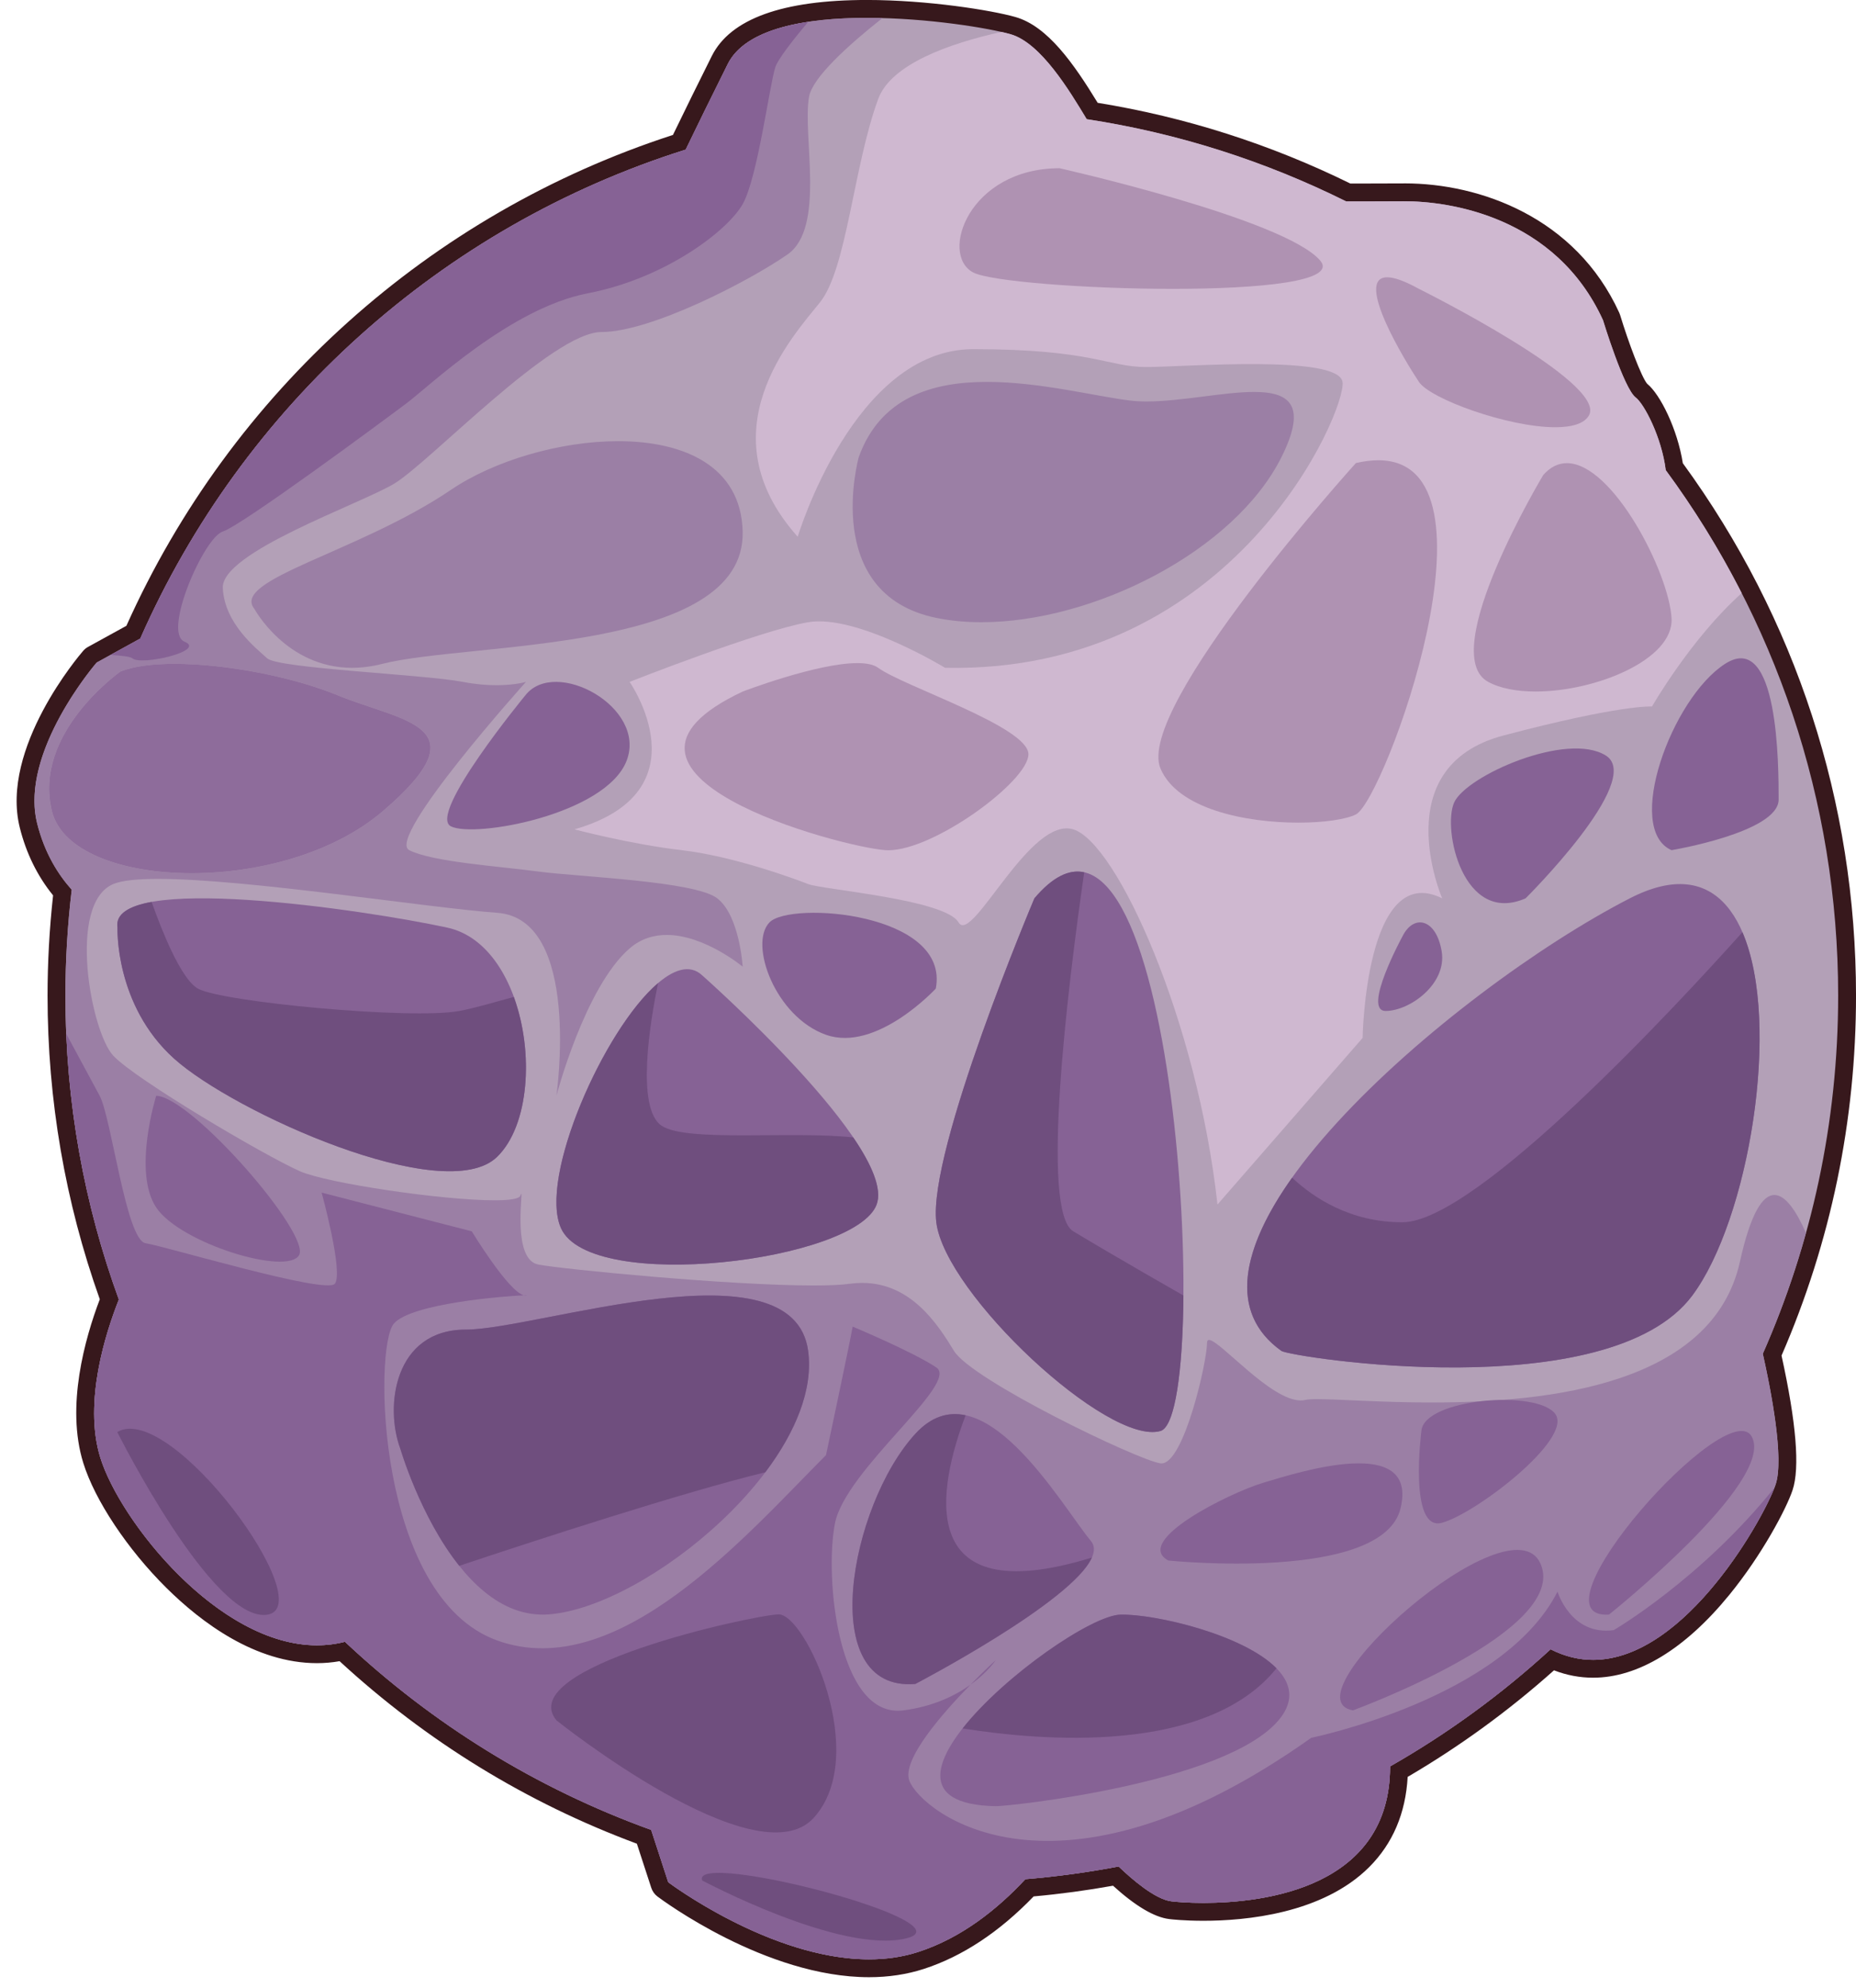 <?xml version="1.0" encoding="UTF-8"?><svg xmlns="http://www.w3.org/2000/svg" xmlns:xlink="http://www.w3.org/1999/xlink" height="370.8" preserveAspectRatio="xMidYMid meet" version="1.0" viewBox="37.9 28.2 346.3 370.8" width="346.3" zoomAndPan="magnify"><g><g id="change1_1"><path d="M 200.051 395.336 C 181.328 395.336 162.379 381.223 161.578 380.621 C 161.309 380.418 161.105 380.133 160.996 379.809 L 158.066 370.816 C 137.121 363.152 118.188 351.531 101.773 336.266 C 100.23 336.594 98.641 336.758 97.035 336.758 C 77.953 336.758 58.992 313.336 55.027 300.582 C 51.812 290.234 55.578 277.574 58.297 270.574 C 51.754 252.43 48.438 233.367 48.438 213.906 C 48.438 207.555 48.809 201.098 49.543 194.695 C 46.531 191.164 44.406 186.957 43.211 182.184 C 39.711 168.172 54.066 151.398 54.676 150.691 C 54.805 150.543 54.961 150.418 55.133 150.324 L 62.777 146.117 C 82.176 102.48 119.25 69.23 164.648 54.742 C 167.105 49.668 169.645 44.508 172.199 39.395 C 175.363 33.07 184.602 29.863 199.66 29.863 C 210.809 29.863 222.516 31.727 226.918 32.984 C 232.984 34.715 238.375 43.434 241.688 48.902 C 258.285 51.516 274.352 56.625 289.453 64.098 L 291.785 64.098 C 294.242 64.098 297.004 64.094 299.766 64.074 L 300.004 64.074 C 304.668 64.074 328.438 65.191 338.508 87.215 L 338.586 87.422 C 340.367 93.273 343.012 100.133 344.105 101.02 C 346.27 102.641 349.449 109.27 350.297 115.254 C 371.395 144.027 382.539 178.129 382.539 213.906 C 382.539 237.184 377.836 259.715 368.559 280.883 C 370.5 289.609 372.402 300.773 370.789 305.613 C 368.492 312.508 353.148 339.473 335.152 339.477 L 335.148 339.477 C 332.551 339.473 329.988 338.918 327.512 337.82 C 318.738 345.758 309.129 352.762 298.918 358.656 C 298.73 365.414 296.477 370.996 292.215 375.266 C 283.918 383.574 270.008 384.812 262.453 384.812 C 259.711 384.812 257.395 384.645 256.246 384.5 C 253.102 384.109 249.098 380.957 246.09 378.148 C 240.773 379.133 235.367 379.863 229.988 380.328 C 223.656 387.02 216.852 391.574 209.754 393.875 C 206.766 394.844 203.5 395.336 200.051 395.336" fill="#b3a0b7"/></g><g id="change2_1"><path d="M 199.66 28.195 C 183.918 28.195 174.18 31.715 170.711 38.648 C 168.258 43.555 165.82 48.5 163.461 53.371 C 118.102 68.062 81.039 101.328 61.484 144.93 L 54.332 148.863 C 53.984 149.055 53.676 149.305 53.418 149.602 C 52.781 150.336 37.887 167.746 41.594 182.586 C 42.789 187.363 44.875 191.605 47.805 195.215 C 47.121 201.445 46.773 207.727 46.773 213.906 C 46.773 233.352 50.051 252.402 56.52 270.555 C 53.742 277.867 50.16 290.539 53.438 301.078 C 55.605 308.055 61.699 317.211 68.961 324.398 C 75.422 330.797 85.539 338.426 97.035 338.426 C 98.461 338.426 99.875 338.305 101.262 338.059 C 117.496 353.012 136.145 364.457 156.73 372.102 L 159.414 380.324 C 159.625 380.973 160.031 381.543 160.574 381.953 C 161.395 382.566 180.777 397.004 200.051 397.004 C 203.676 397.004 207.113 396.484 210.27 395.461 C 217.469 393.125 224.355 388.578 230.762 381.934 C 235.707 381.488 240.676 380.816 245.57 379.938 C 249.73 383.715 253.25 385.809 256.039 386.156 C 256.473 386.211 258.816 386.48 262.453 386.48 C 270.266 386.48 284.672 385.176 293.395 376.441 C 297.77 372.062 300.172 366.414 300.547 359.641 C 310.262 353.957 319.43 347.281 327.848 339.762 C 330.223 340.68 332.672 341.141 335.148 341.141 C 343.516 341.141 352.309 335.797 360.566 325.684 C 366.66 318.23 371.211 309.617 372.367 306.141 C 373.75 302 373.055 293.562 370.305 281.055 C 379.527 259.816 384.203 237.234 384.203 213.906 C 384.203 177.91 373.031 143.594 351.887 114.602 C 350.895 108.277 347.68 101.758 345.227 99.781 C 344.156 98.496 341.77 92.152 340.18 86.938 C 340.137 86.797 340.086 86.656 340.02 86.523 C 331.895 68.742 314.02 62.406 300.004 62.406 L 299.758 62.41 C 296.996 62.426 294.238 62.434 291.785 62.434 L 289.844 62.43 C 274.922 55.094 259.078 50.031 242.711 47.379 C 238.262 40.105 233.398 33.102 227.375 31.379 C 222.883 30.098 210.969 28.199 199.66 28.195 M 199.66 31.531 C 211.047 31.531 222.57 33.473 226.461 34.586 C 232.141 36.211 237.527 45.246 240.664 50.43 C 257.805 53.047 274.074 58.309 289.062 65.762 C 289.91 65.766 290.824 65.766 291.785 65.766 C 294.246 65.766 297.012 65.758 299.777 65.742 L 300.004 65.742 C 308.469 65.742 328.184 68.645 336.992 87.91 C 336.992 87.91 340.879 100.684 343.102 102.348 C 344.684 103.535 347.949 109.785 348.703 115.895 C 368.918 143.328 380.871 177.219 380.871 213.906 C 380.871 237.684 375.848 260.281 366.812 280.715 C 368.289 287.281 370.836 300.203 369.207 305.086 C 367.316 310.766 352.531 337.809 335.148 337.809 C 332.555 337.809 329.895 337.203 327.219 335.836 C 318.113 344.184 308.07 351.527 297.266 357.684 C 297.297 380.203 274.035 383.145 262.453 383.145 C 259.508 383.145 257.312 382.957 256.453 382.848 C 253.402 382.469 249.051 378.688 246.617 376.355 C 240.91 377.441 235.105 378.234 229.211 378.723 C 224.043 384.281 217.336 389.668 209.238 392.289 C 206.262 393.258 203.168 393.668 200.051 393.668 C 181.672 393.668 162.582 379.289 162.582 379.289 L 159.398 369.527 C 137.941 361.793 118.551 349.75 102.262 334.438 C 100.523 334.887 98.781 335.094 97.035 335.094 C 78.629 335.094 60.301 311.934 56.617 300.09 C 53.402 289.734 57.688 276.609 60.078 270.598 C 53.629 252.914 50.105 233.824 50.105 213.906 C 50.105 207.223 50.512 200.633 51.281 194.156 C 48.777 191.363 46.219 187.352 44.828 181.777 C 41.496 168.449 55.938 151.785 55.938 151.785 L 64.074 147.309 C 83.145 104.016 120.227 70.449 165.836 56.113 C 167.77 52.113 170.469 46.586 173.691 40.141 C 177.023 33.473 188.27 31.531 199.66 31.531" fill="#37181c"/></g><g id="change3_1"><path d="M 200.051 393.668 C 198.625 393.668 197.191 393.582 195.766 393.422 C 179.055 391.547 163.027 379.625 162.59 379.297 C 162.586 379.293 162.582 379.289 162.582 379.289 L 159.398 369.527 C 137.941 361.793 118.551 349.75 102.262 334.438 C 101.105 334.734 99.945 334.926 98.785 335.02 C 98.203 335.07 97.621 335.094 97.035 335.094 C 92.465 335.094 87.898 333.664 83.559 331.336 C 70.43 324.285 59.387 308.992 56.617 300.09 C 55.797 297.449 55.465 294.629 55.465 291.797 C 55.461 283.508 58.297 275.078 60.078 270.598 C 53.629 252.914 50.105 233.824 50.105 213.906 C 50.105 207.223 50.512 200.633 51.281 194.156 C 48.777 191.363 46.219 187.352 44.828 181.777 C 44.484 180.398 44.328 178.984 44.328 177.555 C 44.332 165.176 55.938 151.785 55.938 151.785 L 64.074 147.309 C 83.145 104.016 120.227 70.449 165.836 56.113 C 167.77 52.113 170.469 46.586 173.691 40.141 C 174.457 38.609 175.637 37.328 177.141 36.266 C 182.191 32.688 190.879 31.535 199.652 31.535 C 200.617 31.535 201.582 31.547 202.547 31.574 C 196.043 36.727 189.48 42.699 188.855 46.254 C 187.578 53.473 192.02 70.691 184.801 75.691 C 177.578 80.691 159.312 90.133 150.117 90.133 C 140.922 90.133 117.941 114.57 111.379 118.461 C 104.816 122.348 79.113 131.234 79.469 137.902 C 79.82 144.566 85.672 149.094 87.746 150.996 C 89.82 152.898 117.035 153.996 124.258 155.391 C 126.664 155.855 128.773 156.012 130.52 156.012 C 134.012 156.012 136.035 155.391 136.035 155.391 C 136.035 155.391 109.812 184.559 114.258 186.781 C 118.703 189 130.793 189.754 138.355 190.766 C 145.918 191.777 167.559 192.531 171.734 195.766 C 175.91 199 176.473 208.512 176.473 208.512 C 176.473 208.512 169.367 202.594 162.293 202.594 C 159.891 202.594 157.488 203.277 155.371 205.109 C 147.031 212.332 141.719 232.586 141.719 232.586 C 141.719 232.586 146.48 199.586 130.648 198.461 C 117.762 197.543 84.129 192.141 67.402 192.141 C 63.574 192.141 60.633 192.422 59.023 193.105 C 50.383 196.777 54.891 220.66 59.023 225.105 C 63.156 229.551 87.352 243.797 93.863 246.672 C 98.926 248.906 120.43 252.09 130.18 252.09 C 132.965 252.09 134.793 251.828 134.996 251.211 C 135.078 250.973 135.129 250.863 135.16 250.863 C 135.48 250.863 133.477 263.148 138.355 264.078 C 142.895 264.945 173.969 267.98 189.719 267.98 C 192.504 267.98 194.816 267.883 196.41 267.664 C 197.227 267.555 198.012 267.5 198.77 267.5 C 207.859 267.5 212.828 275.141 215.902 280.184 C 219.238 285.648 250.18 300.555 254.426 301.156 C 254.488 301.164 254.555 301.168 254.617 301.168 C 258.809 301.168 263.117 282.184 263.117 278.664 C 263.117 278.301 263.246 278.137 263.484 278.137 C 264.473 278.137 267.34 280.957 270.664 283.777 C 273.988 286.602 277.773 289.422 280.594 289.422 C 280.891 289.422 281.176 289.391 281.445 289.328 C 281.887 289.223 282.641 289.18 283.664 289.18 C 285.641 289.18 288.625 289.336 292.293 289.488 C 295.965 289.645 300.316 289.801 305.039 289.801 C 327.223 289.797 357.48 286.387 362.543 263.535 C 364.551 254.477 366.777 251.098 368.973 251.098 C 371.039 251.098 373.074 254.102 374.859 258.176 C 372.828 265.5 370.316 272.621 367.344 279.504 C 367.168 279.906 366.992 280.309 366.812 280.715 C 367.953 285.785 369.73 294.652 369.73 300.676 C 369.73 302.449 369.578 303.977 369.207 305.086 C 368.004 308.703 361.57 320.984 352.562 329.43 C 347.43 334.242 341.461 337.809 335.148 337.809 C 332.566 337.809 329.918 337.207 327.25 335.852 C 327.238 335.848 327.23 335.84 327.219 335.836 C 318.113 344.184 308.07 351.527 297.266 357.684 C 297.297 380.203 274.035 383.145 262.453 383.145 C 259.508 383.145 257.312 382.957 256.453 382.848 C 253.402 382.469 249.051 378.688 246.617 376.355 C 240.91 377.441 235.105 378.234 229.211 378.723 C 224.043 384.281 217.336 389.668 209.238 392.289 C 209.227 392.293 209.215 392.301 209.199 392.305 C 206.234 393.262 203.152 393.668 200.051 393.668 M 70.48 152.023 C 66.387 152.023 62.84 152.465 60.383 153.453 C 60.383 153.453 43.926 164.965 47.605 179.559 C 49.488 187.035 60.668 191.078 73.66 191.082 C 86.031 191.082 100.051 187.414 109.262 179.559 C 128.145 163.453 113.148 162.895 100.93 157.898 C 92.391 154.402 79.969 152.023 70.48 152.023" fill="#9b7fa5"/></g><g id="change4_1"><path d="M 200.051 393.668 C 198.621 393.668 197.191 393.582 195.766 393.422 C 197.191 393.582 198.625 393.668 200.051 393.668 C 203.152 393.668 206.234 393.262 209.199 392.305 C 206.234 393.262 203.152 393.668 200.051 393.668 M 209.238 392.289 C 217.336 389.668 224.043 384.281 229.211 378.723 C 235.105 378.234 240.91 377.441 246.617 376.355 C 249.051 378.688 253.402 382.469 256.453 382.848 C 253.402 382.469 249.051 378.688 246.617 376.355 C 240.91 377.441 235.105 378.234 229.211 378.723 C 224.043 384.281 217.336 389.668 209.238 392.289 M 162.59 379.297 C 162.586 379.293 162.582 379.289 162.582 379.289 L 159.398 369.527 C 137.941 361.793 118.551 349.75 102.262 334.438 C 118.551 349.75 137.941 361.793 159.398 369.527 L 162.582 379.289 C 162.582 379.289 162.586 379.293 162.59 379.297 M 297.266 357.684 C 308.07 351.527 318.113 344.184 327.219 335.836 C 318.113 344.184 308.07 351.527 297.266 357.684 M 335.148 337.809 C 332.562 337.809 329.918 337.211 327.25 335.852 C 329.918 337.207 332.566 337.809 335.148 337.809 C 341.461 337.809 347.43 334.242 352.562 329.43 C 347.43 334.242 341.461 337.809 335.148 337.809 M 97.035 335.094 C 92.465 335.094 87.898 333.664 83.559 331.336 C 87.898 333.664 92.465 335.094 97.035 335.094 C 97.621 335.094 98.203 335.07 98.785 335.02 C 98.203 335.07 97.621 335.094 97.035 335.094 M 369.207 305.086 C 369.578 303.977 369.73 302.449 369.73 300.676 C 369.73 302.449 369.578 303.977 369.207 305.086 M 56.617 300.09 C 55.797 297.449 55.465 294.629 55.465 291.797 C 55.465 294.629 55.797 297.449 56.617 300.09 M 366.812 280.715 C 366.992 280.309 367.168 279.906 367.344 279.504 C 367.168 279.906 366.992 280.309 366.812 280.715 M 60.078 270.598 C 53.629 252.914 50.105 233.824 50.105 213.906 C 50.105 233.824 53.629 252.914 60.078 270.598 M 51.281 194.156 C 48.777 191.363 46.219 187.352 44.828 181.777 C 44.484 180.398 44.328 178.984 44.328 177.555 C 44.328 178.984 44.484 180.398 44.828 181.777 C 46.219 187.352 48.777 191.363 51.281 194.156 M 173.691 40.141 C 174.457 38.609 175.637 37.328 177.141 36.266 C 175.637 37.328 174.457 38.609 173.691 40.141" fill="#5c364a"/></g><g id="change5_1"><path d="M 73.66 191.082 C 60.668 191.078 49.488 187.035 47.605 179.559 C 43.926 164.965 60.383 153.453 60.383 153.453 C 62.84 152.465 66.387 152.023 70.48 152.023 C 79.969 152.023 92.391 154.402 100.93 157.898 C 113.148 162.895 128.145 163.453 109.262 179.559 C 100.051 187.414 86.031 191.082 73.66 191.082" fill="#8e6c9b"/></g><g id="change3_2"><path d="M 103.586 152.766 C 91.324 152.766 85.375 141.789 85.375 141.789 C 80.867 136.301 104.816 131.234 122.035 119.57 C 130.078 114.121 142.367 110.492 153.234 110.492 C 165.625 110.492 176.172 115.215 176.469 127.348 C 177.023 150.121 125.367 147.898 109.262 152.023 C 107.238 152.539 105.348 152.766 103.586 152.766" fill="#9b7fa5"/></g><g id="change3_3"><path d="M 221.023 144.262 C 218.094 144.262 215.262 144.004 212.602 143.457 C 190.965 139.012 198.133 113.461 198.133 113.461 C 202.113 102.367 211.777 99.434 222.051 99.434 C 231.836 99.434 242.172 102.094 248.676 102.906 C 249.672 103.031 250.734 103.086 251.844 103.086 C 255.051 103.086 258.637 102.641 262.133 102.199 C 265.633 101.754 269.039 101.309 271.883 101.309 C 278.363 101.309 281.93 103.613 277.004 113.461 C 268.234 131 241.949 144.262 221.023 144.262" fill="#9b7fa5"/></g><g id="change6_1"><path d="M 135.922 157.898 C 135.922 157.898 117.594 180.113 122.035 182.336 C 126.48 184.559 150.918 180.113 154.809 170.117 C 158.695 160.117 141.477 150.766 135.922 157.898" fill="#866295"/></g><g id="change6_2"><path d="M 59.824 201.223 C 59.824 201.223 59.27 215.664 70.379 225.66 C 81.488 235.66 120.93 253.434 130.648 243.992 C 140.363 234.547 136.754 204.555 121.34 201.223 C 105.926 197.891 58.16 190.816 59.824 201.223" fill="#866295"/></g><g id="change6_3"><path d="M 67.047 232.586 C 67.047 232.586 62.602 246.77 67.047 253.434 C 71.488 260.098 91.484 266.211 93.707 262.32 C 95.93 258.434 73.711 232.848 67.047 232.586" fill="#866295"/></g><g id="change6_4"><path d="M 59.781 283.43 C 59.781 283.43 58.074 296.758 59.781 299.535 C 61.492 302.312 80.449 336.75 97.91 327.863 C 115.367 318.977 82.109 306.758 78.469 296.203 C 74.824 285.648 64.094 274.531 59.781 283.43" fill="#866295"/></g><g id="change6_5"><path d="M 72.598 268.984 C 72.598 268.984 70.934 274.164 75.934 280.184 C 80.93 286.203 99.965 293.98 102.945 286.762 C 105.926 279.539 76.488 262.879 72.598 268.984" fill="#866295"/></g><g id="change6_6"><path d="M 112.594 298.426 C 112.594 298.426 122.035 330.785 140.363 329.324 C 158.695 327.863 191.469 300.824 188.688 280.184 C 185.91 259.543 138.145 276.207 124.812 276.207 C 111.48 276.207 109.637 290.484 112.594 298.426" fill="#866295"/></g><g id="change6_7"><path d="M 168.691 326.754 C 168.691 326.754 150.426 332.309 150.117 337.859 C 149.809 343.414 172.578 356.191 182.578 343.973 C 192.574 331.75 194.574 321.199 188.855 319.531 C 183.133 317.863 173.668 325.02 168.691 326.754" fill="#866295"/></g><g id="change6_8"><path d="M 176.473 355.637 C 176.473 355.637 159.805 358.969 161.473 362.301 C 163.137 365.633 177.031 368.41 176.473 355.637" fill="#866295"/></g><g id="change6_9"><path d="M 166.473 376.742 C 166.473 376.742 194.801 397.293 210.352 386.742 C 225.902 376.188 166.473 367.297 166.473 376.742" fill="#866295"/></g><g id="change6_10"><path d="M 223.684 365.102 C 226.055 365.145 266.449 360.875 276.449 349.09 C 286.445 337.305 256.453 329.215 247.012 329.371 C 237.566 329.527 193.688 364.566 223.684 365.102" fill="#866295"/></g><g id="change6_11"><path d="M 208.684 342.305 C 208.684 342.305 247.012 322.309 241.453 315.645 C 235.898 308.977 220.902 282.316 208.684 295.648 C 196.465 308.977 189.977 343.855 208.684 342.305" fill="#866295"/></g><g id="change6_12"><path d="M 255.895 319.281 C 255.895 319.281 295.891 323.422 299.223 309.535 C 302.555 295.648 280.336 302.754 273.672 304.754 C 267.008 306.758 249.23 315.699 255.895 319.281" fill="#866295"/></g><g id="change6_13"><path d="M 290.336 347.234 C 290.336 347.234 330.883 332.406 325.328 319.859 C 319.773 307.312 277.562 344.945 290.336 347.234" fill="#866295"/></g><g id="change6_14"><path d="M 338.105 329.371 C 338.105 329.371 369.207 304.535 364.766 296.203 C 360.32 287.871 322.566 330.355 338.105 329.371" fill="#866295"/></g><g id="change6_15"><path d="M 303.109 295.121 C 303.109 295.121 300.684 313.863 306.895 312.254 C 313.105 310.645 331.438 296.617 328.105 291.965 C 324.77 287.316 303.555 289.086 303.109 295.121" fill="#866295"/></g><g id="change6_16"><path d="M 276.992 280.184 C 278.566 281.309 338.105 290.715 353.656 269.852 C 369.207 248.988 375.316 178.645 341.992 195.766 C 308.664 212.887 251.434 261.945 276.992 280.184" fill="#866295"/></g><g id="change6_17"><path d="M 349.785 186.781 C 349.785 186.781 369.766 183.449 369.766 177.336 C 369.766 171.227 369.781 145.594 359.773 152.023 C 349.77 158.453 340.918 182.891 349.785 186.781" fill="#866295"/></g><g id="change6_18"><path d="M 322.551 195.766 C 322.551 195.766 344.77 173.727 337.547 169.145 C 330.324 164.562 311.441 172.895 309.219 177.895 C 306.996 182.891 310.887 200.859 322.551 195.766" fill="#866295"/></g><g id="change6_19"><path d="M 299.562 202.887 C 299.562 202.887 292 216.773 296.445 216.773 C 300.887 216.773 307.902 211.773 306.895 205.664 C 305.887 199.555 301.672 198.602 299.562 202.887" fill="#866295"/></g><g id="change6_20"><path d="M 230.902 195.766 C 230.902 195.766 210.961 242.879 212.602 256.211 C 214.238 269.539 244.625 297.926 254.426 295.121 C 264.23 292.312 257.562 164.203 230.902 195.766" fill="#866295"/></g><g id="change6_21"><path d="M 212.504 212.602 C 212.504 212.602 201.461 224.551 192.02 221.219 C 182.578 217.887 177.578 204.281 181.469 200.254 C 185.355 196.223 215.215 198.43 212.504 212.602" fill="#866295"/></g><g id="change6_22"><path d="M 168.922 210.133 C 168.922 210.133 205.352 242.324 201.465 252.879 C 197.574 263.434 148.141 269.543 142.586 257.32 C 137.031 245.102 159.602 201.375 168.922 210.133" fill="#866295"/></g><g id="change6_23"><path d="M 173.691 40.141 C 170.469 46.586 167.77 52.113 165.836 56.113 C 120.227 70.449 83.145 104.016 64.074 147.309 L 58.52 150.363 C 60.715 150.496 62.242 150.688 62.602 150.996 C 64.27 152.434 76.488 149.562 72.336 147.895 C 68.18 146.23 75.934 128.453 79.469 127.344 C 83 126.23 109.262 106.793 113.703 103.461 C 118.145 100.125 133.145 85.684 147.586 82.906 C 162.027 80.129 173.691 71.242 176.488 66.246 C 179.285 61.246 181.469 44.027 182.578 40.695 C 183.066 39.23 185.789 35.738 188.688 32.277 C 181.703 33.34 175.922 35.68 173.691 40.141" fill="#866295"/></g><g id="change7_1"><path d="M 133.773 214.164 C 130.395 215.051 126.766 216.188 123.605 216.773 C 114.621 218.445 79.266 215.102 74.824 212.602 C 71.629 210.805 67.984 201.512 66.191 196.434 C 61.938 197.203 59.418 198.695 59.824 201.223 C 59.824 201.223 59.27 215.664 70.379 225.66 C 81.488 235.66 120.93 253.434 130.648 243.992 C 136.641 238.172 137.559 224.543 133.773 214.164" fill="#6f4e7e"/></g><g id="change7_2"><path d="M 201.465 252.879 C 202.531 249.973 200.547 245.43 197.105 240.367 C 185.738 239.109 166.039 241.297 161.355 238.188 C 156.465 234.941 159.258 218.484 160.68 211.578 C 150.535 220.215 138.34 247.977 142.586 257.32 C 148.141 269.543 197.574 263.434 201.465 252.879" fill="#6f4e7e"/></g><g id="change7_3"><path d="M 254.426 295.121 C 257.152 294.34 258.605 283.871 258.707 269.848 C 258.562 269.766 246.406 262.84 238.148 257.871 C 231.949 254.141 237.156 212.016 240.195 190.906 C 237.422 190.297 234.328 191.711 230.902 195.766 C 230.902 195.766 210.961 242.879 212.602 256.211 C 214.238 269.539 244.625 297.926 254.426 295.121" fill="#6f4e7e"/></g><g id="change7_4"><path d="M 363.008 202.078 C 351.691 214.715 313.5 256.172 299.562 256.188 C 289.867 256.199 282.996 251.629 278.984 247.875 C 269.746 260.883 266.859 272.953 276.992 280.184 C 278.566 281.309 338.105 290.715 353.656 269.852 C 364.156 255.766 370.352 219.125 363.008 202.078" fill="#6f4e7e"/></g><g id="change7_5"><path d="M 247.012 329.371 C 241.66 329.461 225.27 340.742 217.508 350.602 C 232.117 352.93 263.039 355.574 276.07 339.387 C 269.914 333.105 253.547 329.266 247.012 329.371" fill="#6f4e7e"/></g><g id="change7_6"><path d="M 124.812 276.207 C 111.48 276.207 109.637 290.484 112.594 298.426 C 112.594 298.426 116.305 311.141 123.59 320.27 C 137.859 315.512 165.098 306.625 180.695 302.816 C 186.281 295.402 189.66 287.402 188.688 280.184 C 185.91 259.543 138.145 276.207 124.812 276.207" fill="#6f4e7e"/></g><g id="change8_1"><path d="M 343.102 102.348 C 340.879 100.684 336.992 87.91 336.992 87.91 C 328.102 68.469 308.105 65.688 299.777 65.742 C 295.934 65.766 292.09 65.77 289.062 65.762 C 274.074 58.309 257.805 53.047 240.664 50.43 C 237.527 45.246 232.141 36.211 226.461 34.586 C 225.992 34.453 225.41 34.305 224.738 34.156 C 214.934 36.336 204.145 40.172 201.754 46.672 C 197.156 59.168 195.906 78.328 190.91 84.578 C 185.91 90.828 169.246 108.738 186.742 128.32 C 186.742 128.32 197.234 93.328 219.484 93.328 C 241.73 93.328 244.648 96.66 251.73 96.66 C 258.812 96.66 287.559 94.289 288.391 99.43 C 289.223 104.574 268.395 153.887 214.238 152.766 C 214.238 152.766 197.719 142.711 188.688 144.262 C 179.66 145.816 155.371 155.391 155.371 155.391 C 155.371 155.391 169.664 175.82 145.086 182.898 C 145.086 182.898 155.5 185.668 165.082 186.781 C 174.664 187.891 186.055 192.07 188.688 193.105 C 191.324 194.141 214.262 195.949 216.75 200.254 C 218.035 202.473 221.523 197.109 225.719 191.742 C 229.648 186.719 234.199 181.691 238.148 182.898 C 246.316 185.391 261.312 218.719 265.062 252.879 L 292.141 221.805 C 292.141 221.805 292.684 188.641 306.992 195.766 C 306.992 195.766 296.355 171.227 318.41 165.395 C 340.465 159.562 346.137 159.98 346.137 159.98 C 346.137 159.98 353.445 147.25 362.875 138.836 C 358.766 130.789 354.023 123.117 348.703 115.895 C 347.949 109.785 344.684 103.535 343.102 102.348" fill="#cfb8d0"/></g><g id="change6_24"><path d="M 135.652 269.812 C 135.785 269.848 135.914 269.867 136.031 269.852 C 136.422 269.809 136.238 269.793 135.652 269.812" fill="#866295"/></g><g id="change6_25"><path d="M 338.988 332.27 C 330.992 333.344 328.508 325.086 328.508 325.086 C 318.355 345.082 282.559 352.348 282.559 352.348 C 234.789 386.273 209.797 366.188 207.574 360.367 C 206.098 356.496 213.703 347.828 218.969 342.449 C 216.188 344.445 212.102 346.496 206.465 347.234 C 194.242 348.832 191.711 322.395 193.688 312.352 C 195.664 302.312 217.016 286.203 212.602 283.266 C 208.188 280.328 196.992 275.652 196.992 275.652 C 196.41 278.984 192.02 299.613 192.02 299.613 C 177.02 314.688 153.141 342.305 130.648 334.188 C 108.152 326.066 107.594 279.539 111.379 275.098 C 114.609 271.305 132.223 269.938 135.652 269.812 C 132.727 269.098 125.926 257.879 125.926 257.879 L 97.91 250.656 C 97.91 250.656 102.039 265.652 100.371 267.664 C 98.707 269.676 68.715 260.652 65.07 260.098 C 61.43 259.543 58.715 236.77 56.492 232.586 C 55.734 231.16 53.227 226.523 50.262 221.035 C 50.992 238.379 54.402 255.035 60.078 270.598 C 57.688 276.609 53.402 289.734 56.617 300.09 C 60.652 313.059 82.23 339.582 102.262 334.438 C 118.551 349.75 137.941 361.793 159.398 369.527 L 162.582 379.289 C 162.582 379.289 188.688 398.957 209.238 392.289 C 217.336 389.664 224.043 384.281 229.211 378.723 C 235.105 378.234 240.91 377.441 246.617 376.352 C 249.051 378.688 253.402 382.469 256.453 382.848 C 260.691 383.379 297.305 385.93 297.266 357.684 C 308.07 351.527 318.113 344.184 327.219 335.836 C 347.25 346.074 365.953 313.527 368.98 305.703 C 355.27 322.785 338.988 332.27 338.988 332.27" fill="#866295"/></g><g id="change6_26"><path d="M 223.684 337.859 C 223.684 337.859 221.621 339.738 218.969 342.449 C 222.215 340.117 223.684 337.859 223.684 337.859" fill="#866295"/></g><g id="change7_7"><path d="M 241.629 318.73 C 207.789 329.164 213.18 305.055 218.07 292.188 C 214.895 291.504 211.703 292.352 208.684 295.648 C 196.465 308.977 189.977 343.855 208.684 342.305 C 208.684 342.305 237.961 327.027 241.629 318.73" fill="#6f4e7e"/></g><g id="change9_1"><path d="M 280.137 181.648 C 270.387 181.648 257.641 179.137 254.426 171.551 C 249.621 160.211 290.891 114.57 290.891 114.57 C 292.418 114.219 293.801 114.051 295.066 114.051 C 319.531 114.051 296.172 177.473 290.891 180.113 C 289.051 181.035 284.961 181.648 280.137 181.648" fill="#af92b2"/></g><g id="change9_2"><path d="M 324.418 157.188 C 320.98 157.188 317.859 156.629 315.574 155.391 C 305.82 150.105 325.852 116.793 325.852 116.793 C 327.211 115.262 328.699 114.59 330.254 114.59 C 338.828 114.59 349.301 135.004 349.785 143.516 C 350.227 151.219 335.648 157.188 324.418 157.188" fill="#af92b2"/></g><g id="change9_3"><path d="M 203.66 186.797 C 203.484 186.797 203.309 186.793 203.141 186.781 C 194.801 186.227 143.738 172.582 176.488 157.188 C 176.488 157.188 190.305 151.887 197.879 151.887 C 199.543 151.887 200.906 152.145 201.754 152.766 C 206.465 156.23 229.789 163.77 229.789 168.891 C 229.789 173.902 212.219 186.797 203.66 186.797" fill="#af92b2"/></g><g id="change7_8"><path d="M 141.719 349.09 C 141.719 349.09 179.062 378.961 189.711 367.297 C 200.355 355.633 188.133 329.121 183.133 329.324 C 178.137 329.527 133.633 339.215 141.719 349.09" fill="#6f4e7e"/></g><g id="change7_9"><path d="M 59.781 295.312 C 59.781 295.312 77.582 330.914 87.746 329.391 C 97.91 327.863 69.738 289.426 59.781 295.312" fill="#6f4e7e"/></g><g id="change7_10"><path d="M 168.922 378.961 C 168.922 378.961 194.801 392.77 207.02 389.754 C 219.238 386.738 166.676 373.18 168.922 378.961" fill="#6f4e7e"/></g><g id="change9_4"><path d="M 256.738 82.078 C 240.516 82.078 222.66 80.688 219.484 79.023 C 213.129 75.688 218.652 59.582 235.609 59.582 C 235.609 59.582 277.562 69.023 284.227 76.801 C 287.559 80.688 272.961 82.078 256.738 82.078" fill="#af92b2"/></g><g id="change9_5"><path d="M 328.078 107.891 C 319.305 107.891 304.77 102.625 302.645 99.43 C 300.258 95.852 290.461 79.922 296.73 79.922 C 297.992 79.922 299.898 80.562 302.645 82.078 C 302.645 82.078 337.863 99.574 334.375 105.684 C 333.477 107.258 331.125 107.891 328.078 107.891" fill="#af92b2"/></g></g></svg>
